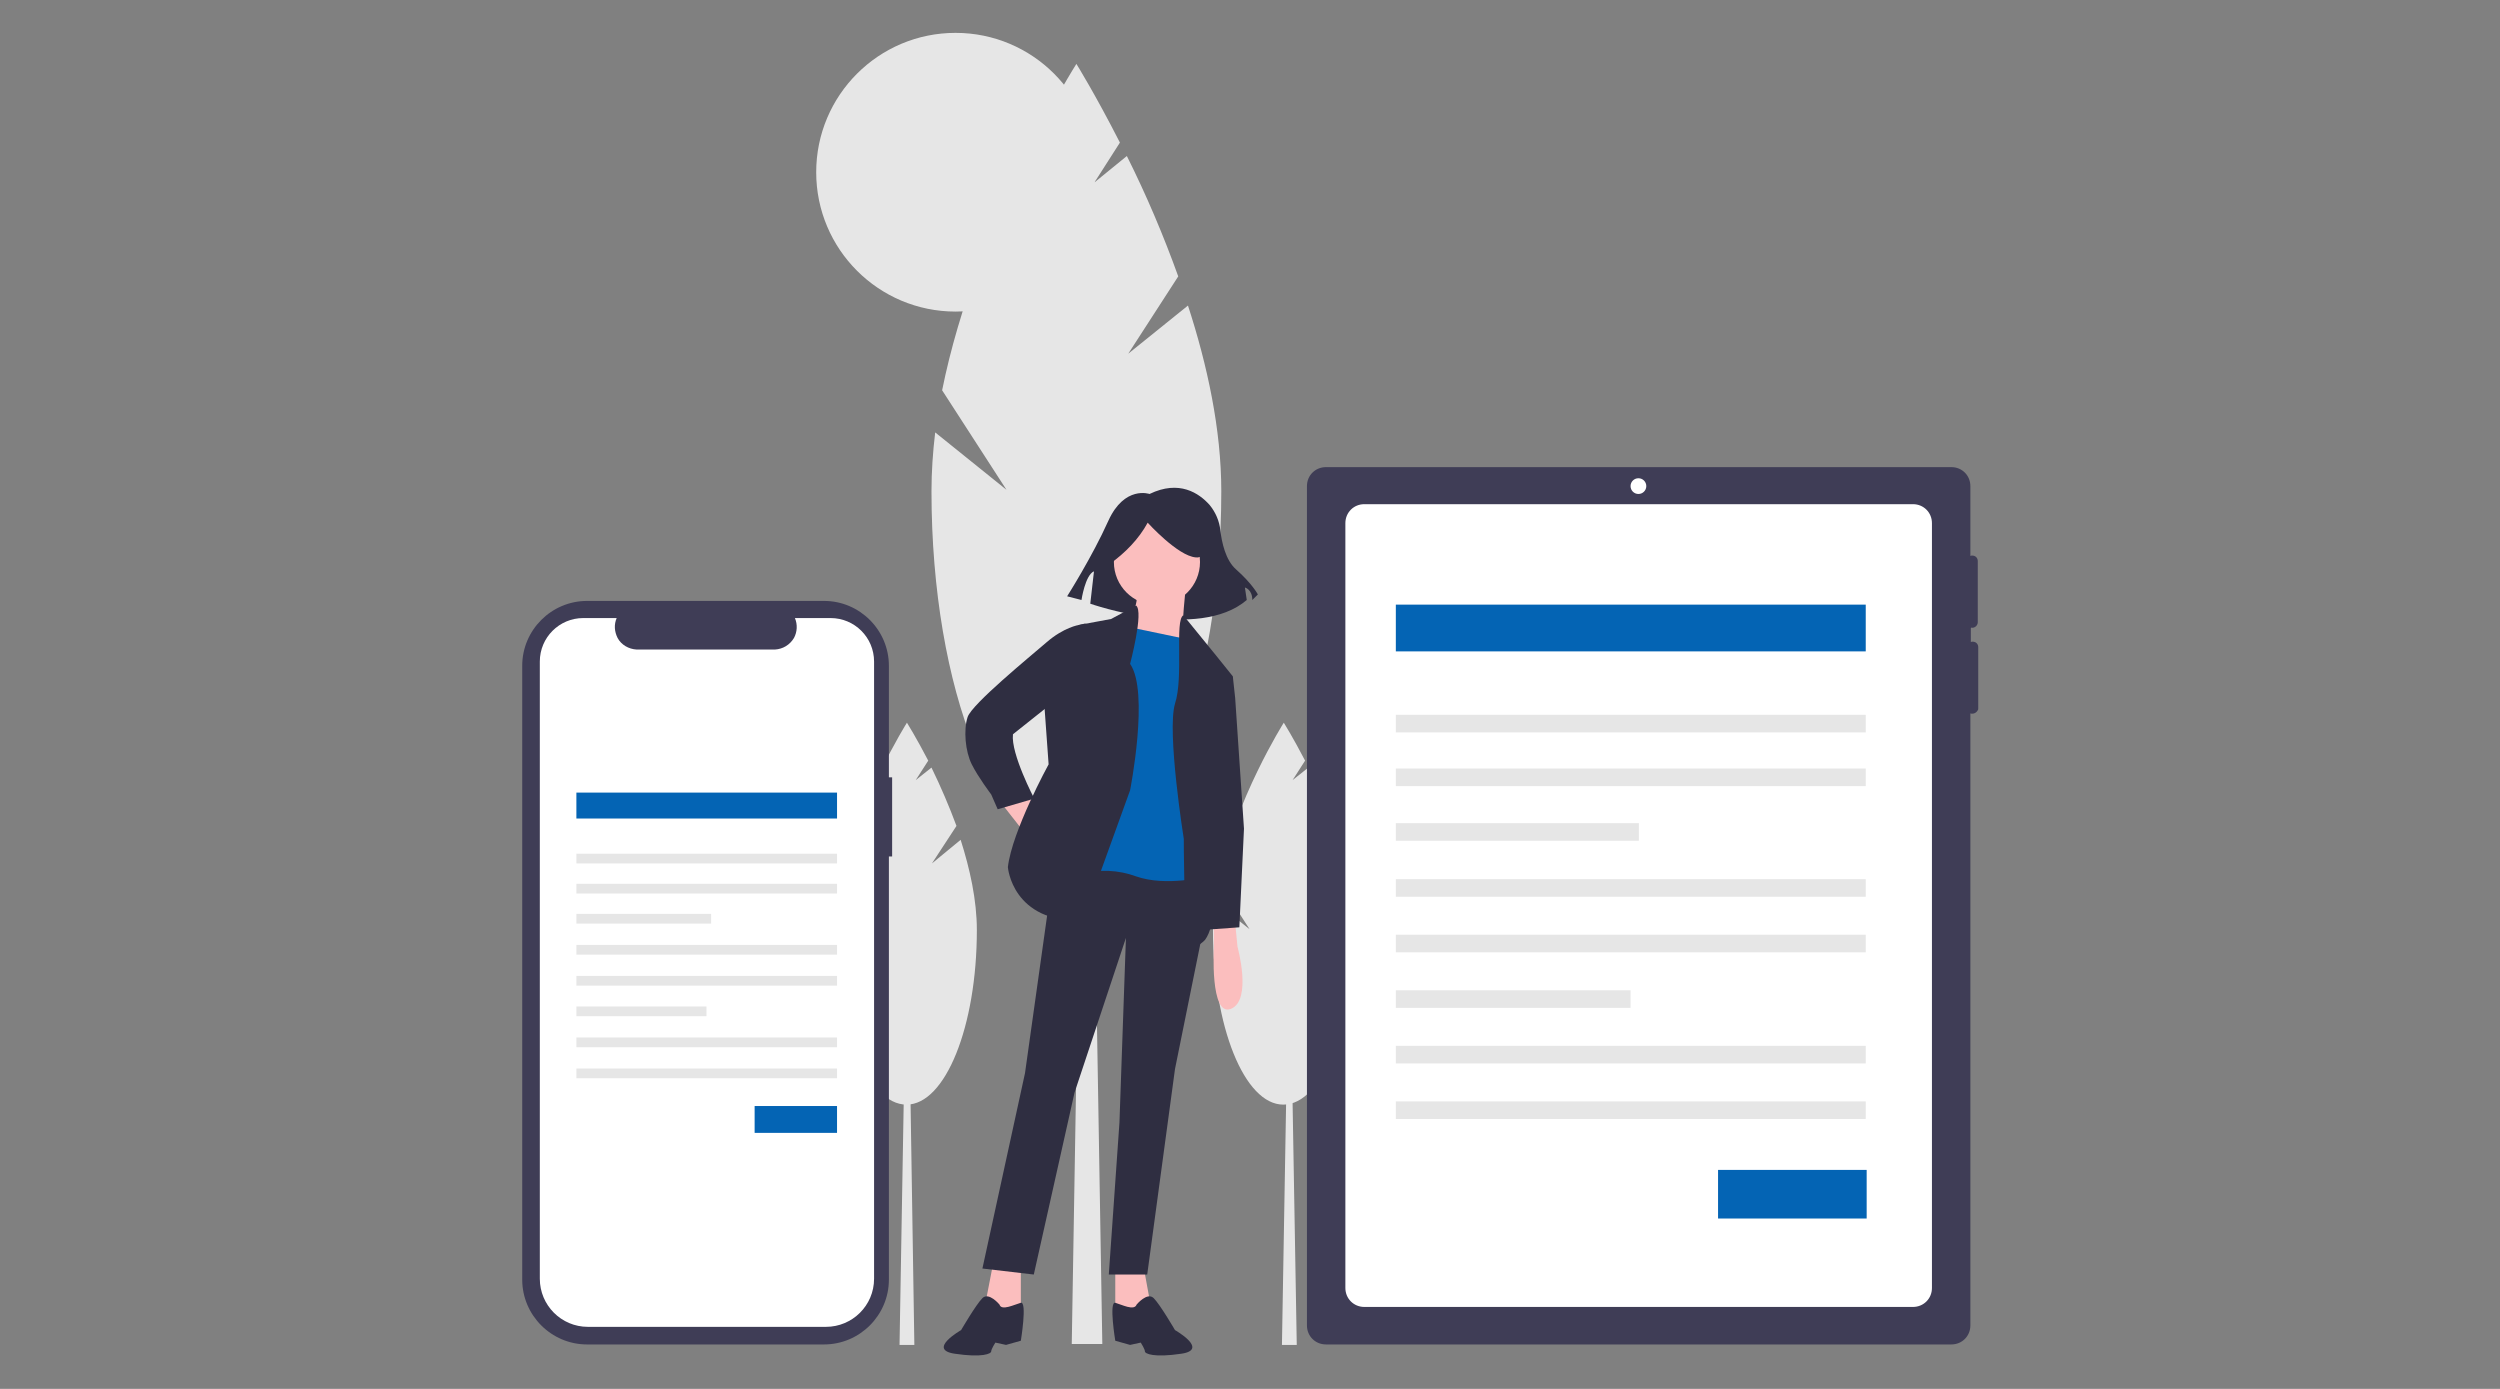 <svg xmlns="http://www.w3.org/2000/svg" xmlns:xlink="http://www.w3.org/1999/xlink" id="Layer_1" x="0px" y="0px" viewBox="0 0 540 300" style="enable-background:new 0 0 540 300;" xml:space="preserve"><rect x="0" y="0" width="540" height="300" fill="#808080" stroke="none"/><style type="text/css">	.st0{fill:#E6E6E6;}	.st1{fill:#3F3D56;}	.st2{fill:#FFFFFF;}	.st3{fill:#0464B4;}	.st4{fill:#2F2E41;}	.st5{fill:#FBBEBE;}</style><g>	<polygon class="st0" points="280.1,290.5 276.9,290.5 278,226.7 279,226.7  "></polygon>	<path class="st0" d="M282.7,186.5l5.3-8.1c-1.6-4.3-3.4-8.5-5.4-12.6l-3.4,2.7l2.7-4.2c-2.6-5-4.6-8.2-4.6-8.2  s-10.5,16.6-14.1,34.2l6.7,10.4l-7.5-6c-0.3,2-0.4,4.1-0.4,6.2c0,20.8,6.8,37.7,15.2,37.7c8.4,0,15.2-16.9,15.2-37.7  c0-6.5-1.5-13.2-3.5-19.5L282.7,186.5z"></path>	<polygon class="st0" points="197.5,290.5 194.3,290.5 195.4,226.7 196.5,226.7  "></polygon>	<path class="st0" d="M201.3,186.5l5.3-8.1c-1.6-4.3-3.4-8.5-5.4-12.6l-3.4,2.7l2.7-4.2c-2.6-5-4.6-8.2-4.6-8.2  s-10.5,16.6-14.1,34.2l6.7,10.4l-7.5-6c-0.3,2-0.4,4.1-0.4,6.2c0,20.8,6.8,37.7,15.2,37.7c8.4,0,15.2-16.9,15.2-37.7  c0-6.5-1.5-13.2-3.5-19.5L201.3,186.5z"></path>	<polygon class="st0" points="238.1,290.3 231.5,290.3 233.7,159.1 235.9,159.1  "></polygon>	<path class="st0" d="M243.7,76.4l10.8-16.7c-3.2-8.9-6.9-17.6-11.1-26l-7,5.7l5.5-8.6c-5.3-10.4-9.4-17-9.4-17s-21.7,34.2-29,70.5  l13.9,21.5l-15.4-12.4c-0.5,4.2-0.8,8.5-0.8,12.7c0,42.9,14,77.7,31.3,77.7s31.3-34.8,31.3-77.7c0-13.3-3-27.2-7.2-40.1L243.7,76.4  z"></path>	<circle class="st0" cx="206.4" cy="37.2" r="30.1"></circle>	<path class="st1" d="M426,135.6c0.7,0,1.2-0.6,1.2-1.2v0v-13.2c0-0.7-0.5-1.2-1.2-1.2c-0.1,0-0.3,0-0.4,0.1V105  c0-2.3-1.8-4.1-4.1-4.1h0H286.4c-2.3,0-4.1,1.8-4.1,4.1c0,0,0,0,0,0v181.3c0,2.3,1.8,4.1,4.1,4.1h135.1c2.3,0,4.1-1.8,4.1-4.1  V154.1c0.6,0.2,1.3-0.1,1.6-0.7c0.1-0.1,0.1-0.3,0.1-0.4v-13.2c0-0.7-0.5-1.2-1.2-1.2c-0.1,0-0.3,0-0.4,0.1v-3  C425.7,135.5,425.9,135.6,426,135.6z"></path>	<path class="st2" d="M413.2,108.9c2.3,0,4.1,1.8,4.1,4.1c0,0,0,0,0,0v165.2c0,2.3-1.8,4.1-4.1,4.1H294.7c-2.3,0-4.1-1.8-4.1-4.1  V113c0-2.3,1.8-4.1,4.1-4.1H413.2"></path>	<circle class="st2" cx="353.9" cy="105" r="1.7"></circle>	<rect x="301.5" y="130.6" class="st3" width="101.5" height="10.1"></rect>	<rect x="301.5" y="154.4" class="st0" width="101.5" height="3.8"></rect>	<rect x="301.5" y="166" class="st0" width="101.5" height="3.8"></rect>	<rect x="301.5" y="177.8" class="st0" width="52.5" height="3.8"></rect>	<rect x="301.5" y="189.9" class="st0" width="101.5" height="3.8"></rect>	<rect x="301.5" y="201.9" class="st0" width="101.5" height="3.8"></rect>	<rect x="301.5" y="213.9" class="st0" width="50.7" height="3.8"></rect>	<rect x="301.5" y="225.9" class="st0" width="101.5" height="3.8"></rect>	<rect x="301.5" y="237.9" class="st0" width="101.5" height="3.8"></rect>	<rect x="371.1" y="252.7" class="st3" width="32.1" height="10.5"></rect>	<path class="st1" d="M192.7,167.9H192v-24.1c0-7.7-6.3-14-14-14h0h-51.2c-7.7,0-14,6.3-14,14c0,0,0,0,0,0v132.6c0,7.7,6.3,14,14,14  H178c7.7,0,14-6.3,14-14V185h0.7L192.7,167.9z"></path>	<path class="st2" d="M188.8,142.9v133.3c0,5.8-4.7,10.4-10.4,10.4l0,0H127c-5.8,0-10.4-4.7-10.4-10.4V142.9c0-5.2,4.2-9.4,9.4-9.4  h7.2c-0.6,1.4-0.5,2.9,0.2,4.3c0.8,1.5,2.4,2.4,4.1,2.5h29.9c1.7-0.1,3.2-1,4.1-2.5c0.7-1.3,0.8-2.9,0.2-4.3h7.7  C184.6,133.5,188.8,137.7,188.8,142.9z"></path>	<path class="st4" d="M248.3,106.7c0,0-5.4-1.9-8.9,5.8c-3.5,7.8-8.9,16.3-8.9,16.3l3.1,0.8c0,0,0.8-5.4,2.7-6.2l-0.8,7  c0,0,23.3,8.2,33.8-0.8l-0.4-2.7c0,0,1.6,0.4,1.6,2.7l1.2-1.2c0,0-1.2-2.3-4.7-5.4c-2.3-2-3.1-5.9-3.4-8.4c-0.2-2-1-3.9-2.3-5.5  C259,106.5,254.7,103.6,248.3,106.7z"></path>	<polygon class="st5" points="216.3,173.5 221.4,180 224.7,176.3 221.9,171.6  "></polygon>	<polygon class="st5" points="214.5,273 212.6,282.8 217.3,285.1 220.5,282.8 220.5,273  "></polygon>	<polygon class="st5" points="246.9,273 248.7,282.8 244.1,285.1 240.9,282.8 240.9,273  "></polygon>	<polygon class="st4" points="227.9,185.5 221.4,231.8 212.2,274 223.3,275.3 232.1,236 243.2,202.6 241.8,242.5 239.5,275.3   247.8,275.3 253.8,230.9 260.5,197.8 260.3,185.5  "></polygon>	<path class="st4" d="M215.9,281.8c0,0-2.3-2.8-3.7-1.4c-1.4,1.4-4.6,6.9-4.6,6.9s-7.4,4.2-1.4,5.1c6,0.9,7.9,0,7.9-0.5  s0.9-1.9,0.9-1.9l2.3,0.5l3.2-0.9c0,0,1.4-8.5,0-8.2C219.1,281.8,216.3,283.2,215.9,281.8z"></path>	<path class="st4" d="M245.5,281.8c0,0,2.3-2.8,3.7-1.4c1.4,1.4,4.6,6.9,4.6,6.9s7.4,4.2,1.4,5.1c-6,0.9-7.9,0-7.9-0.5  s-0.9-1.9-0.9-1.9l-2.3,0.5l-3.2-0.9c0,0-1.4-8.5,0-8.2C242.3,281.8,245,283.2,245.5,281.8z"></path>	<circle class="st5" cx="249.9" cy="121.4" r="9.3"></circle>	<path class="st5" d="M256.1,127.2c0,0-0.9,7.9-0.5,9.7c0.5,1.9,1.4,4.6,1.4,4.6l-14.8-2.8c0,0,4.2-8.8,3.2-10.2  C244.6,127.2,256.1,127.2,256.1,127.2z"></path>	<path class="st3" d="M257.5,138.3l-15.3-3.2l-8.8,53.7c4-1.1,8.2-0.9,12,0.5c6.5,2.3,15.3,0,15.3,0l-1.9-50.5L257.5,138.3z"></path>	<path class="st4" d="M245.4,130.8l-5.4,2.9L233,135l-7.4,17.6l0.9,12.5c0,0-7.9,14.4-8.8,22.2c0,0,0.9,12,16.2,11.6l10.2-28.2  c0,0,4.2-21.3,0-27.3C244.1,143.4,247.1,132.1,245.4,130.8z"></path>	<path class="st4" d="M235.8,135l-1.5-0.3L233,135c0,0-3.2,0.5-6.9,3.7s-16.2,13.4-17.1,16.2c-0.9,2.8-0.5,7.4,0.9,10.2  c1.4,2.8,4.2,6.5,4.2,6.5l1.4,3.2l7.9-2.3c0,0-5.1-9.7-4.6-13.9l9.3-7.4L235.8,135z"></path>	<path class="st4" d="M255.6,132.9l7,8.6l3.7,4.6l-4.6,15.7l-2.3,13.4c0,0,5.6,21.3,0.9,27.8c0,0-2.8,3.2-3.7-0.5  c-0.9-3.7-0.9-21.3-0.9-21.3s-3.7-23.2-1.9-29.2C255.7,146.2,253.7,134,255.6,132.9z"></path>	<path class="st5" d="M262.2,199.9v4.6c0,0-0.9,15.3,3.7,13.4c4.6-1.9,1.4-13.4,1.4-13.4l-0.5-5.1L262.2,199.9z"></path>	<path class="st4" d="M239.6,121.9c3.5-2.5,6.4-5.5,8.3-9c0,0,6.5,7.2,10.4,7.5c3.9,0.4,0.4-8.6,0.4-8.6l-7.2-1.8l-6.8,0.7l-5.4,3.6  L239.6,121.9z"></path>	<polygon class="st4" points="262.6,144.8 266.3,146.2 266.8,150.8 268.7,179 267.7,200.3 260.8,200.8 258.5,177.2 257.5,151.2  "></polygon>	<rect x="124.5" y="171.2" class="st3" width="56.3" height="5.6"></rect>	<rect x="124.5" y="184.4" class="st0" width="56.3" height="2.1"></rect>	<rect x="124.5" y="190.9" class="st0" width="56.3" height="2.1"></rect>	<rect x="124.5" y="197.4" class="st0" width="29.1" height="2.1"></rect>	<rect x="124.5" y="204.1" class="st0" width="56.3" height="2.1"></rect>	<rect x="124.5" y="210.8" class="st0" width="56.3" height="2.1"></rect>	<rect x="124.5" y="217.4" class="st0" width="28.1" height="2.1"></rect>	<rect x="124.5" y="224.1" class="st0" width="56.3" height="2.1"></rect>	<rect x="124.5" y="230.8" class="st0" width="56.3" height="2.1"></rect>	<rect x="163" y="238.9" class="st3" width="17.8" height="5.8"></rect></g></svg>